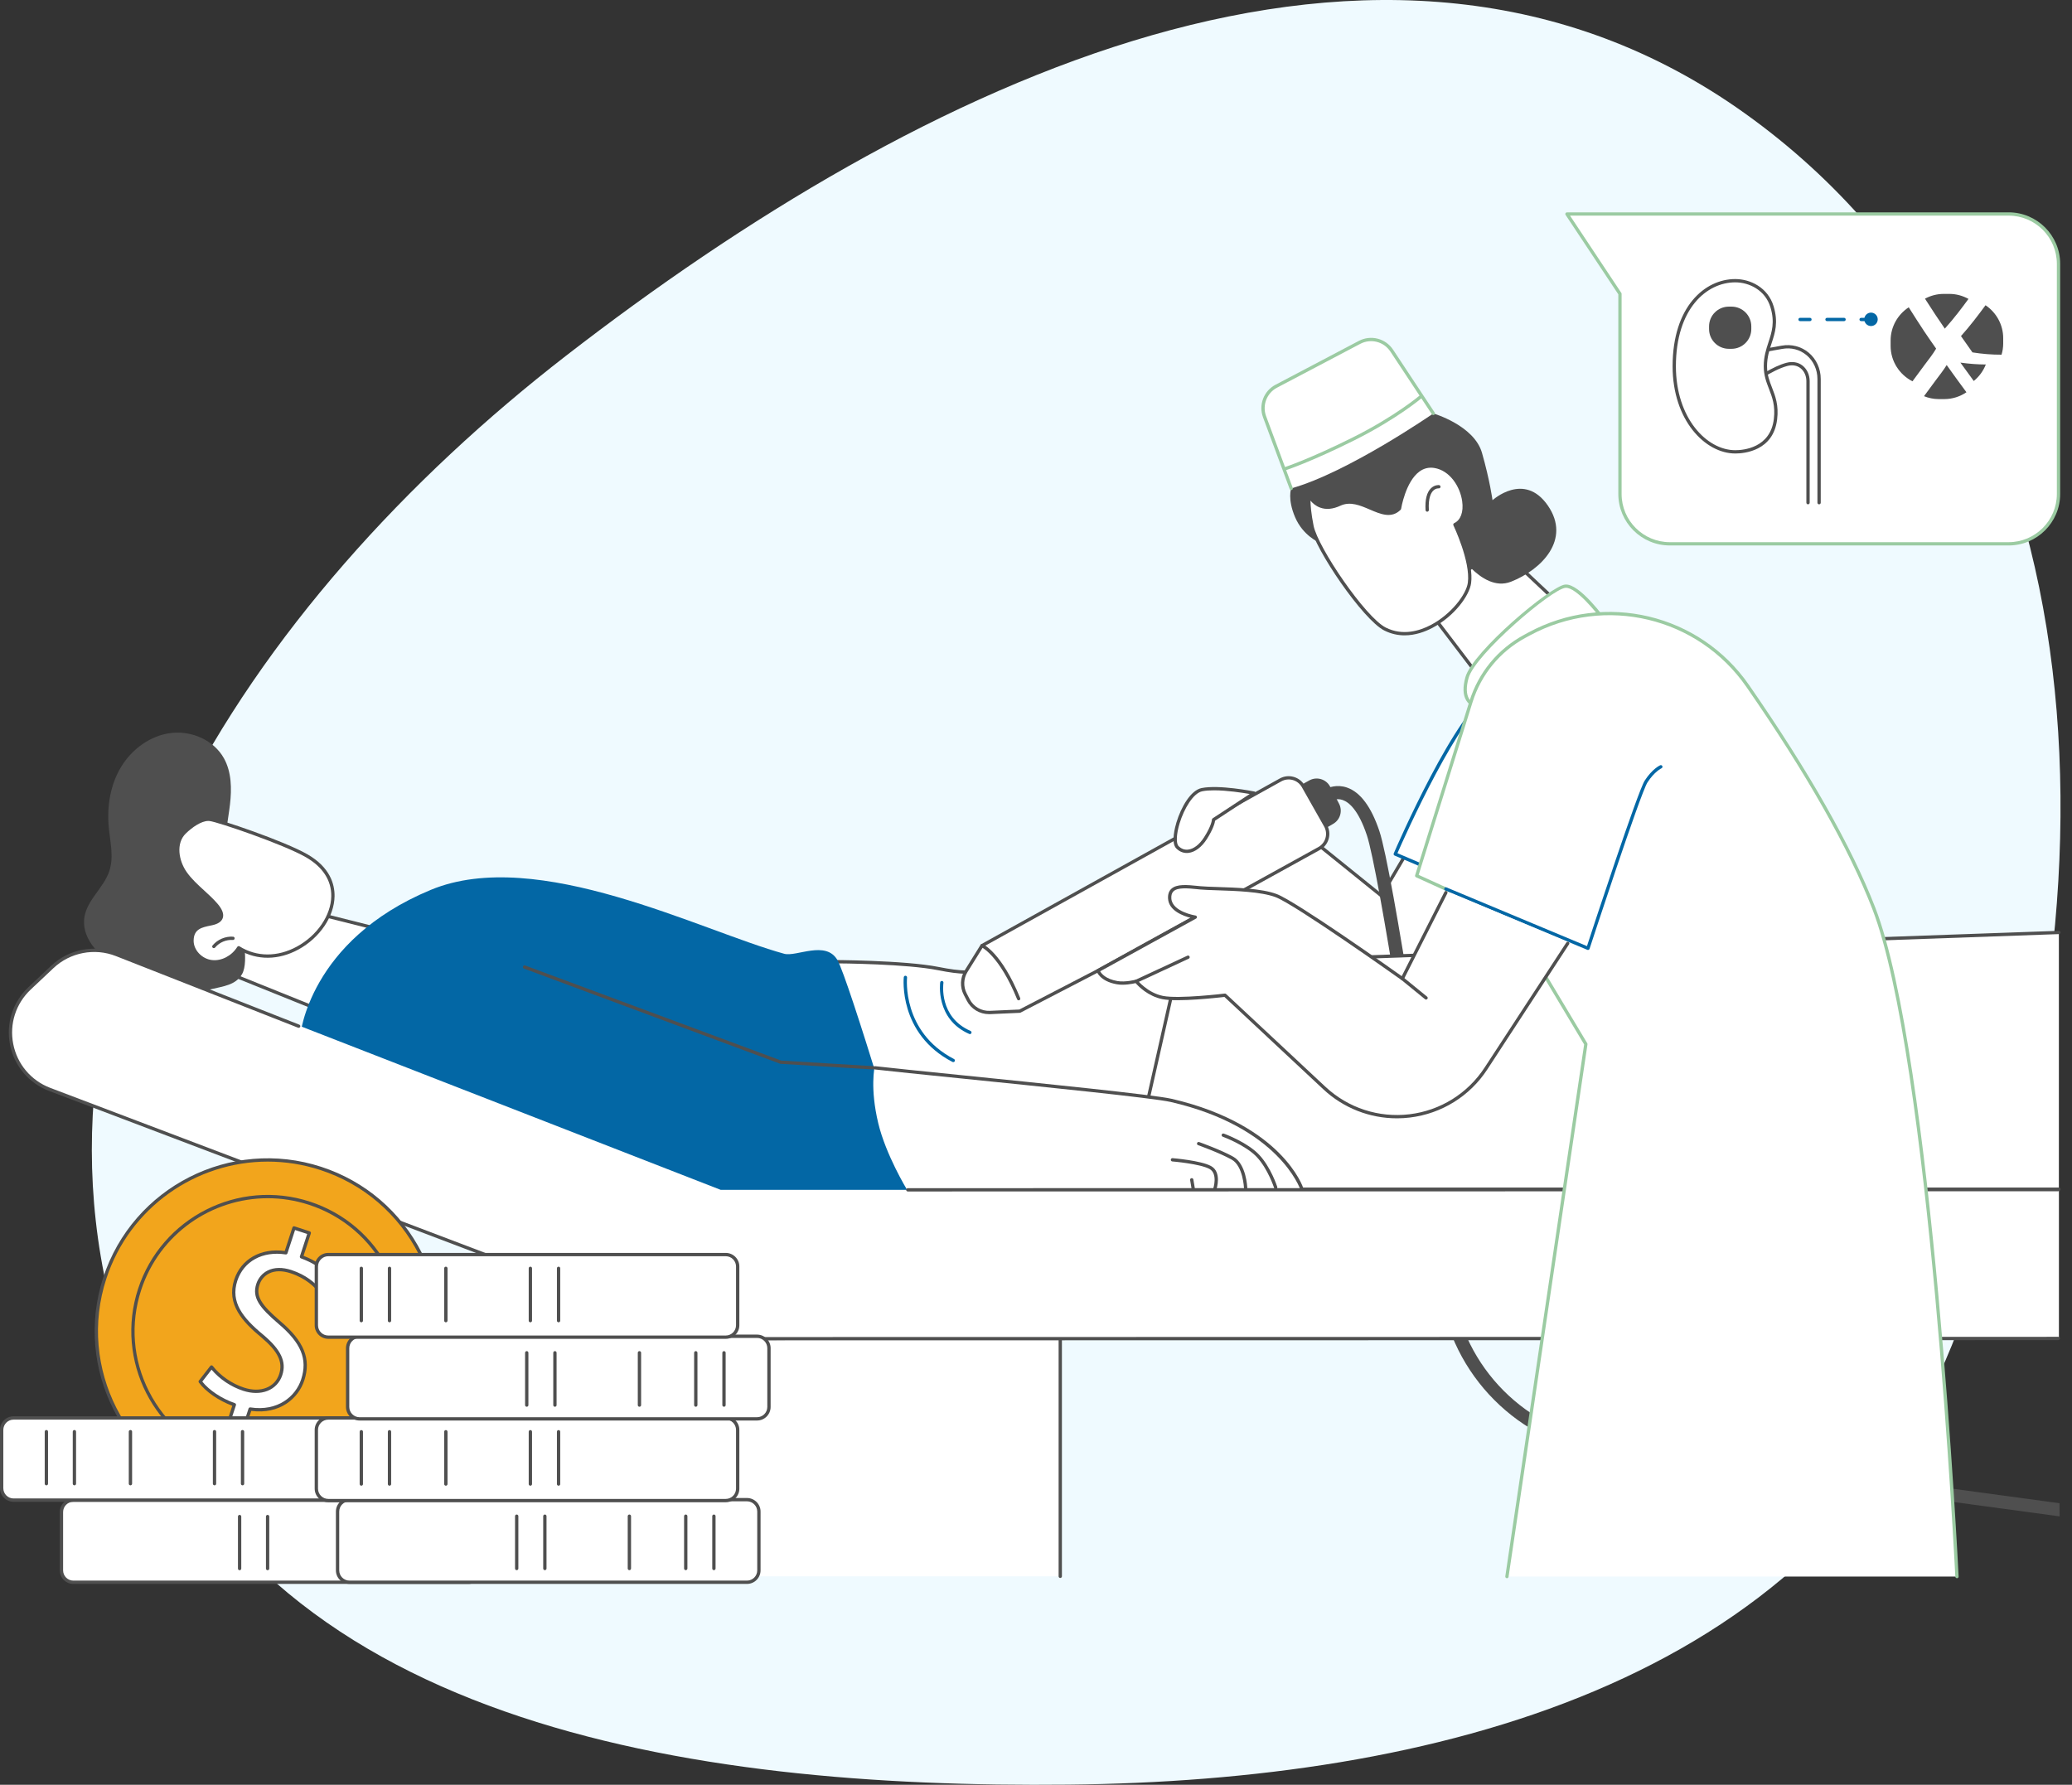 <svg xmlns="http://www.w3.org/2000/svg" width="722" height="622" viewBox="0 0 722 622" fill="none"><rect x="0" y="0" width="722" height="622" fill="#333333" stroke="none"/><path fill-rule="evenodd" clip-rule="evenodd" d="M372.341 621.944C498.701 620.652 632.215 587.263 680.096 468.92C740.199 320.368 737.571 132.087 607.996 39.495C481.837 -50.656 319.973 28.971 197.303 123.925C86.271 209.87 -2.005 342.131 44.84 475.413C89.062 601.233 240.386 623.292 372.341 621.944Z" fill="#EFFAFF"></path><g clip-path="url(#clip0_923_10040)"><g clip-path="url(#clip1_923_10040)"><path d="M699.932 189.526H581.864C572.269 189.526 564.49 181.754 564.49 172.166V102.405L546.016 74.578H699.932C709.527 74.578 717.306 82.35 717.306 91.938V172.163C717.306 181.751 709.527 189.523 699.932 189.523V189.526Z" fill="white"></path><path d="M699.926 190.095H581.861C571.964 190.095 563.912 182.049 563.912 172.16V102.573L545.534 74.89C545.416 74.713 545.406 74.486 545.505 74.302C545.604 74.114 545.799 74 546.01 74H699.926C709.823 74 717.875 82.045 717.875 91.934V172.16C717.875 182.049 709.823 190.095 699.926 190.095ZM547.08 75.147L564.961 102.084C565.024 102.178 565.057 102.289 565.057 102.401V172.16C565.057 181.417 572.594 188.948 581.858 188.948H699.923C709.188 188.948 716.724 181.417 716.724 172.16V91.934C716.724 82.677 709.188 75.147 699.923 75.147H547.077H547.08Z" fill="#9BCBA2"></path><path d="M633.876 175.19V132.092C633.876 125.041 627.855 119.766 620.912 121.032L609 123.131L609.583 134.1C609.583 134.1 616.94 128.5 622.662 126.981C627.019 125.826 630.018 129.015 630.018 132.815V175.184H633.873L633.876 175.19Z" fill="white"></path><path d="M633.872 175.764C633.554 175.764 633.296 175.506 633.296 175.189V132.091C633.296 128.816 631.909 125.784 629.493 123.77C627.129 121.801 624.117 121.029 621.012 121.596L609.597 123.609L610.097 133.009C612.226 131.48 617.841 127.667 622.511 126.429C624.581 125.88 626.557 126.218 628.069 127.381C629.647 128.595 630.591 130.627 630.591 132.817V175.186C630.591 175.503 630.334 175.761 630.016 175.761C629.699 175.761 629.441 175.503 629.441 175.186V132.817C629.441 130.981 628.665 129.287 627.369 128.291C626.127 127.336 624.549 127.076 622.805 127.539C617.258 129.012 609.998 134.502 609.927 134.56C609.758 134.69 609.532 134.713 609.339 134.625C609.146 134.536 609.019 134.346 609.006 134.133L608.423 123.164C608.407 122.876 608.61 122.618 608.897 122.569L620.809 120.467C624.201 119.848 627.637 120.73 630.23 122.889C632.911 125.12 634.447 128.476 634.447 132.091V175.189C634.447 175.506 634.189 175.764 633.872 175.764Z" fill="#4F4F4F"></path><path d="M583.406 127.65C583.406 146.583 594.819 157.474 604.666 157.474C610.352 157.474 617.612 154.969 618.682 146.091C619.716 137.508 615.163 134.613 615.163 127.652C615.163 119.589 620.221 116.025 617.477 106.906C615.613 100.713 609.693 97.828 604.666 97.828C594.819 97.828 583.406 106.773 583.406 127.652V127.65Z" fill="white"></path><path d="M604.664 158.043C594.162 158.043 582.828 146.421 582.828 127.646C582.828 106.762 594.147 97.25 604.664 97.25C609.894 97.25 616.053 100.184 618.023 106.736C619.71 112.342 618.557 115.861 617.336 119.588C616.55 121.992 615.735 124.478 615.735 127.649C615.735 130.606 616.581 132.791 617.479 135.104C618.643 138.105 619.846 141.211 619.252 146.156C617.922 157.187 607.751 158.045 604.666 158.045L604.664 158.043ZM604.664 98.397C594.699 98.397 583.976 107.55 583.976 127.646C583.976 145.714 594.714 156.896 604.664 156.896C607.512 156.896 616.893 156.11 618.109 146.018C618.671 141.357 617.521 138.389 616.407 135.517C615.511 133.208 614.584 130.82 614.584 127.646C614.584 124.294 615.428 121.718 616.243 119.229C617.406 115.679 618.505 112.326 616.922 107.067C615.121 101.079 609.467 98.397 604.661 98.397H604.664Z" fill="#4F4F4F"></path><path d="M602.425 121.562H603.359C607.165 121.562 610.25 118.48 610.25 114.677V113.744C610.25 109.941 607.165 106.859 603.359 106.859H602.425C598.619 106.859 595.534 109.941 595.534 113.744V114.677C595.534 118.48 598.619 121.562 602.425 121.562Z" fill="#4F4F4F"></path><path d="M682.337 108.948C683.56 107.377 684.75 105.78 685.929 104.175C683.938 103.064 681.65 102.422 679.218 102.422H677.341C674.967 102.422 672.731 103.028 670.773 104.089C670.948 104.365 671.127 104.641 671.302 104.916C673.364 108.17 675.506 111.364 677.68 114.535C679.299 112.727 680.848 110.86 682.339 108.948H682.337Z" fill="#4F4F4F"></path><path d="M697.45 123.607C697.812 122.377 698.028 121.087 698.028 119.742V117.867C698.028 113.091 695.574 108.864 691.867 106.375C689.157 110.069 686.382 113.713 683.312 117.125C684.63 119.032 685.968 120.923 687.308 122.809C690.656 123.337 694.058 123.628 697.453 123.607H697.45Z" fill="#4F4F4F"></path><path d="M683.117 126.37C684.653 128.513 686.202 130.649 687.767 132.774C689.628 131.268 691.083 129.286 691.971 127.023C689.013 127.017 686.051 126.781 683.117 126.367V126.37Z" fill="#4F4F4F"></path><path d="M666.411 132.886C667.796 130.993 669.184 129.102 670.589 127.224C671.982 125.364 673.471 123.507 674.658 121.501C673.268 119.524 671.888 117.542 670.54 115.534C668.676 112.759 666.908 109.916 665.107 107.094C661.317 109.57 658.797 113.841 658.797 118.676V120.552C658.797 125.923 661.908 130.595 666.414 132.884L666.411 132.886Z" fill="#4F4F4F"></path><path d="M678.333 127.219C677.193 129.055 675.829 130.777 674.54 132.499C673.158 134.348 671.791 136.206 670.43 138.071C672.031 138.718 673.772 139.085 675.597 139.085H677.474C680.337 139.085 683.003 138.206 685.216 136.702C682.891 133.563 680.59 130.405 678.33 127.219H678.333Z" fill="#4F4F4F"></path><path d="M630.686 111.915H627.239C626.922 111.915 626.664 111.658 626.664 111.34C626.664 111.023 626.922 110.766 627.239 110.766H630.686C631.004 110.766 631.261 111.023 631.261 111.34C631.261 111.658 631.004 111.915 630.686 111.915Z" fill="#0367A5"></path><path d="M642.573 111.915H636.63C636.312 111.915 636.055 111.658 636.055 111.34C636.055 111.023 636.312 110.766 636.63 110.766H642.573C642.891 110.766 643.148 111.023 643.148 111.34C643.148 111.658 642.891 111.915 642.573 111.915Z" fill="#0367A5"></path><path d="M651.959 111.915H648.513C648.195 111.915 647.938 111.658 647.938 111.34C647.938 111.023 648.195 110.766 648.513 110.766H651.959C652.277 110.766 652.535 111.023 652.535 111.34C652.535 111.658 652.277 111.915 651.959 111.915Z" fill="#0367A5"></path><path d="M651.96 113.627C653.254 113.627 654.303 112.579 654.303 111.286C654.303 109.993 653.254 108.945 651.96 108.945C650.666 108.945 649.617 109.993 649.617 111.286C649.617 112.579 650.666 113.627 651.96 113.627Z" fill="#0367A5"></path><path d="M447.038 284.453L481.345 312.144L491.464 295.003L535.45 309.946L499.82 375.874L447.918 341.152L422.844 309.946L447.038 284.453Z" fill="white"></path><path d="M499.819 376.448C499.707 376.448 499.595 376.414 499.499 376.352L447.594 341.63C447.544 341.598 447.502 341.557 447.466 341.513L422.392 310.307C422.212 310.084 422.225 309.761 422.423 309.553L446.617 284.062C446.823 283.844 447.164 283.823 447.396 284.01L481.188 311.283L490.965 294.714C491.103 294.48 491.387 294.376 491.645 294.461L535.631 309.405C535.79 309.459 535.92 309.582 535.98 309.738C536.042 309.894 536.032 310.071 535.951 310.219L500.321 376.146C500.243 376.289 500.11 376.391 499.954 376.43C499.91 376.44 499.863 376.445 499.816 376.445L499.819 376.448ZM448.307 340.724L499.613 375.046L534.618 310.271L491.718 295.697L481.838 312.435C481.753 312.578 481.612 312.679 481.445 312.708C481.279 312.737 481.112 312.695 480.982 312.591L447.083 285.235L423.6 309.979L448.304 340.724H448.307Z" fill="#4F4F4F"></path><path d="M528.414 315.662L486.188 297.642C486.188 297.642 507.716 247.633 520.498 240.946C548.208 226.442 528.414 315.662 528.414 315.662Z" fill="white"></path><path d="M528.411 316.234C528.333 316.234 528.257 316.218 528.184 316.187L485.958 298.166C485.817 298.107 485.705 297.995 485.651 297.852C485.593 297.709 485.596 297.553 485.656 297.412C486.538 295.362 507.413 247.141 520.226 240.433C524.274 238.313 527.614 238.224 530.152 240.167C543.332 250.246 529.564 313.112 528.97 315.784C528.934 315.95 528.825 316.091 528.671 316.171C528.588 316.213 528.499 316.234 528.408 316.234H528.411ZM486.939 297.339L527.994 314.86C529.473 307.923 541.356 250.181 529.455 241.08C527.302 239.434 524.376 239.559 520.76 241.452C509.001 247.606 489.29 291.973 486.942 297.339H486.939Z" fill="#0367A5"></path><path d="M717.685 528.458L559.029 506.963C529.24 502.926 505.689 479.308 501.756 449.528C493.673 388.335 480.339 303.214 476.302 291.114C473.373 282.335 470.091 279.573 467.852 278.798C465.715 278.059 464.085 279.04 464.069 279.05L461.539 275.218C462.817 274.376 465.902 273.268 469.354 274.459C474.032 276.074 477.835 281.191 480.662 289.662C485.252 303.42 499.14 394.635 506.311 448.927C509.974 476.66 531.909 498.655 559.648 502.414L717.646 523.878L717.688 528.458H717.685Z" fill="#4F4F4F"></path><path d="M93.386 314.086L148.664 327.997L128.237 358.739L73.344 336.632L93.386 314.086Z" fill="white"></path><path d="M128.236 359.316C128.163 359.316 128.09 359.303 128.02 359.274L73.124 337.167C72.95 337.097 72.822 336.949 72.781 336.767C72.739 336.585 72.786 336.395 72.911 336.254L92.953 313.708C93.096 313.55 93.314 313.479 93.523 313.534L148.801 327.447C148.981 327.491 149.129 327.624 149.197 327.796C149.265 327.97 149.244 328.165 149.14 328.321L128.715 359.063C128.606 359.227 128.424 359.321 128.236 359.321V359.316ZM74.311 336.408L128.015 358.036L147.732 328.36L93.58 314.73L74.311 336.408Z" fill="#4F4F4F"></path><path d="M39.826 336.146C33.761 332.656 28.229 326.343 29.442 319.45C30.494 313.47 36.205 309.308 38.105 303.534C39.73 298.597 38.35 293.267 37.881 288.102C37.231 280.917 38.465 273.424 42.221 267.236C45.977 261.048 52.418 256.319 59.61 255.447C66.803 254.576 74.54 257.971 78.036 264.276C80.696 269.072 80.772 274.878 80.139 280.337C79.507 285.794 78.234 291.223 78.436 296.711C78.71 304.075 81.62 311.046 83.122 318.256C84.124 323.073 86.918 334.924 84.359 339.455C82.162 343.349 77.71 343.716 73.688 344.717C62.851 347.417 49.648 341.801 39.829 336.149L39.826 336.146Z" fill="#4F4F4F"></path><path d="M66.894 327.751C66.829 331.45 70.106 334.73 73.79 335.154C77.476 335.575 81.204 333.445 83.169 330.298C103.05 342.785 130.524 311.877 106.866 298.244C98.926 293.669 75.987 285.874 73.058 285.556C70.127 285.239 66.449 288.014 64.335 290.072C60.636 293.666 61.62 300.018 64.561 304.224C67.503 308.43 71.921 311.367 75.287 315.242C78.486 318.926 77.455 321.137 73.725 321.906C70.476 322.578 66.975 323.142 66.894 327.754V327.751Z" fill="white"></path><path d="M74.727 335.778C74.393 335.778 74.06 335.76 73.73 335.721C69.645 335.252 66.256 331.598 66.323 327.738C66.412 322.814 70.072 322.065 73.3 321.401L73.612 321.336C74.753 321.102 76.184 320.603 76.536 319.563C76.856 318.613 76.275 317.248 74.857 315.611C73.462 314.007 71.847 312.532 70.286 311.104C68.096 309.104 65.834 307.036 64.093 304.546C61.055 300.205 59.969 293.513 63.936 289.655C65.168 288.459 69.473 284.588 73.123 284.981C76.099 285.304 99.106 293.104 107.157 297.745C115.037 302.286 116.633 308.175 116.581 312.313C116.495 319.38 111.432 326.853 103.981 330.906C97.041 334.683 89.552 334.735 83.346 331.07C81.313 333.978 77.999 335.775 74.724 335.775L74.727 335.778ZM72.592 286.102C70.132 286.102 66.961 288.318 64.738 290.48C61.227 293.895 62.27 299.937 65.035 303.891C66.704 306.276 68.919 308.3 71.061 310.258C72.647 311.707 74.287 313.205 75.724 314.862C77.452 316.85 78.09 318.556 77.624 319.932C77.202 321.18 75.929 322.034 73.844 322.463L73.529 322.528C70.317 323.186 67.542 323.755 67.472 327.759C67.412 331.052 70.338 334.175 73.86 334.581C77.187 334.964 80.732 333.119 82.687 329.99C82.768 329.86 82.898 329.769 83.046 329.735C83.195 329.702 83.351 329.728 83.481 329.808C89.419 333.538 96.69 333.569 103.435 329.899C110.531 326.039 115.352 318.967 115.433 312.3C115.5 306.804 112.439 302.114 106.582 298.738C98.874 294.296 75.862 286.432 72.998 286.123C72.865 286.107 72.727 286.102 72.589 286.102H72.592Z" fill="#4F4F4F"></path><path d="M74.511 330.427C74.381 330.427 74.251 330.383 74.144 330.294C73.899 330.091 73.868 329.73 74.071 329.485C75.797 327.415 78.536 326.244 81.227 326.434C81.545 326.458 81.782 326.731 81.758 327.045C81.738 327.363 81.475 327.594 81.147 327.579C78.817 327.415 76.448 328.427 74.954 330.219C74.839 330.354 74.678 330.424 74.511 330.424V330.427Z" fill="#4F4F4F"></path><path d="M289.125 335.141C289.125 335.141 314.886 335.141 326.962 337.554C339.039 339.968 339.843 338.358 363.191 337.554C386.539 336.751 424.376 339.165 424.376 339.165L409.08 409.15L297.177 404.322L289.125 335.141Z" fill="white"></path><path d="M409.083 409.718C409.083 409.718 409.068 409.718 409.06 409.718L297.157 404.891C296.876 404.878 296.644 404.665 296.61 404.384L288.558 335.202C288.54 335.039 288.59 334.877 288.699 334.755C288.808 334.633 288.964 334.562 289.129 334.562C289.386 334.562 315.088 334.591 327.08 336.987C335.145 338.599 338.196 338.397 346.347 337.853C350.236 337.593 355.559 337.239 363.176 336.976C386.282 336.18 424.039 338.563 424.416 338.586C424.583 338.597 424.736 338.68 424.838 338.813C424.94 338.945 424.976 339.117 424.94 339.281L409.643 409.266C409.586 409.531 409.352 409.718 409.083 409.718ZM297.693 403.767L408.625 408.551L423.677 339.692C418.504 339.377 384.574 337.387 363.215 338.126C355.617 338.389 350.303 338.742 346.422 339C338.16 339.551 335.07 339.757 326.854 338.116C316.03 335.954 293.84 335.738 289.774 335.715L297.693 403.767Z" fill="#4F4F4F"></path><path d="M717.43 414.436H392.984L410.696 335.836L717.43 324.961V414.436Z" fill="white"></path><path d="M717.426 415.016H392.98C392.806 415.016 392.642 414.938 392.533 414.8C392.423 414.664 392.382 414.485 392.421 414.316L410.133 335.714C410.19 335.459 410.411 335.277 410.672 335.266L717.405 324.391C717.702 324.381 717.989 324.628 717.999 324.945C718.009 325.262 717.762 325.528 717.445 325.538L411.153 336.398L393.696 413.866H717.424C717.741 413.866 717.999 414.123 717.999 414.441C717.999 414.758 717.741 415.016 717.424 415.016H717.426Z" fill="#4F4F4F"></path><path d="M104.617 360.947C104.617 360.947 107.499 327.79 150.129 310.116C187.318 294.699 244.5 324.529 273.283 332.394C277.495 333.544 287.783 327.575 291.81 334.6C295.837 341.626 317.571 414.833 317.571 414.833L250.63 414.953L104.617 360.947Z" fill="#0367A5"></path><path d="M304.43 372.717C304.43 372.717 304.406 372.717 304.393 372.717L272.023 370.748C271.965 370.745 271.911 370.732 271.856 370.714L182.593 337.55C182.296 337.438 182.145 337.108 182.254 336.811C182.366 336.515 182.694 336.364 182.994 336.473L272.176 369.606L304.461 371.57C304.779 371.588 305.018 371.861 305 372.178C304.982 372.483 304.729 372.717 304.427 372.717H304.43Z" fill="#4F4F4F"></path><path d="M316.005 414.528C316.005 414.528 308.675 402.479 306.033 391.448C303.08 379.114 304.788 371.766 304.788 371.766C304.788 371.766 388.598 379.002 408.031 383.476C446.641 392.361 453.644 414.385 453.644 414.385L316.003 414.528H316.005Z" fill="white"></path><path d="M453.648 414.956C453.404 414.956 453.18 414.8 453.102 414.558C453.031 414.342 445.706 392.729 407.908 384.034C401.939 382.66 363.076 378.707 334.701 375.82C321.562 374.483 310.215 373.328 304.899 372.714C304.584 372.678 304.358 372.394 304.394 372.079C304.431 371.765 304.715 371.536 305.032 371.575C310.34 372.189 321.685 373.343 334.818 374.678C363.224 377.568 402.129 381.526 408.168 382.915C428.246 387.535 439.677 395.767 445.732 401.857C452.331 408.495 454.125 413.98 454.198 414.209C454.294 414.511 454.127 414.833 453.825 414.93C453.768 414.948 453.708 414.956 453.651 414.956H453.648Z" fill="#4F4F4F"></path><path d="M423.317 414.939C423.257 414.939 423.194 414.929 423.134 414.91C422.835 414.812 422.671 414.487 422.77 414.185C422.785 414.133 424.446 408.985 421.424 407.365C418.079 405.57 408.593 404.771 408.497 404.764C408.179 404.738 407.945 404.459 407.971 404.145C407.997 403.83 408.267 403.593 408.59 403.619C408.989 403.653 418.412 404.446 421.968 406.353C425.839 408.431 423.941 414.297 423.858 414.546C423.777 414.786 423.553 414.939 423.314 414.939H423.317Z" fill="#4F4F4F"></path><path d="M415.807 414.951C415.531 414.951 415.289 414.753 415.242 414.472L414.703 411.254C414.651 410.942 414.862 410.646 415.174 410.594C415.487 410.542 415.784 410.752 415.836 411.065L416.374 414.282C416.427 414.594 416.216 414.891 415.903 414.943C415.872 414.948 415.838 414.951 415.807 414.951Z" fill="#4F4F4F"></path><path d="M434.053 414.662C433.746 414.662 433.491 414.418 433.481 414.108C433.478 414.03 433.163 406.357 429.201 404.136C424.997 401.779 417.552 399.121 417.476 399.092C417.177 398.985 417.021 398.658 417.127 398.359C417.234 398.06 417.562 397.903 417.861 398.01C418.171 398.119 425.473 400.728 429.763 403.132C434.29 405.67 434.618 413.723 434.629 414.064C434.639 414.381 434.392 414.647 434.074 414.657C434.066 414.657 434.061 414.657 434.053 414.657V414.662Z" fill="#4F4F4F"></path><path d="M444.52 414.386C444.278 414.386 444.052 414.23 443.974 413.988C443.953 413.923 441.81 407.358 437.919 403.217C434.03 399.081 426.137 396.165 426.056 396.137C425.759 396.028 425.606 395.7 425.715 395.401C425.824 395.104 426.155 394.951 426.452 395.057C426.785 395.18 434.68 398.095 438.757 402.431C442.828 406.762 444.979 413.356 445.07 413.637C445.166 413.939 445.002 414.261 444.697 414.357C444.64 414.376 444.58 414.386 444.523 414.386H444.52Z" fill="#4F4F4F"></path><path d="M369.456 549.349V465.797L246.281 466.608V549.349H369.456Z" fill="white"></path><path d="M369.456 549.921C369.139 549.921 368.881 549.663 368.881 549.346V466.371L246.854 467.175V549.346C246.854 549.663 246.596 549.921 246.278 549.921C245.961 549.921 245.703 549.663 245.703 549.346V466.605C245.703 466.29 245.958 466.033 246.273 466.03L369.448 465.219H369.454C369.605 465.219 369.75 465.279 369.86 465.385C369.969 465.492 370.029 465.64 370.029 465.794V549.346C370.029 549.663 369.771 549.921 369.454 549.921H369.456Z" fill="#4F4F4F"></path><path d="M246.295 466.52L17.241 379.638C2.67 374.03 -1.047 355.144 10.316 344.44L18.261 336.954C24.246 331.315 32.953 329.643 40.604 332.662L251.114 414.659L717.444 414.589V466.283L246.295 466.52Z" fill="white"></path><path d="M316.325 415.23C316.008 415.23 315.75 414.973 315.75 414.655C315.75 414.338 316.008 414.081 316.325 414.081L717.178 414C717.495 414 717.753 414.257 717.753 414.575C717.753 414.892 717.495 415.15 717.178 415.15L316.325 415.23Z" fill="#4F4F4F"></path><path d="M246.28 467.115C246.21 467.115 246.143 467.102 246.077 467.079L17.033 380.171C10.002 377.463 4.939 371.442 3.486 364.057C2.034 356.673 4.436 349.182 9.916 344.021L17.861 336.535C23.979 330.771 32.988 329.041 40.808 332.126L104.284 357.089C104.578 357.206 104.724 357.539 104.61 357.833C104.493 358.127 104.159 358.273 103.865 358.158L40.389 333.195C32.98 330.272 24.447 331.908 18.65 337.37L10.705 344.856C5.514 349.746 3.236 356.842 4.613 363.836C5.99 370.831 10.786 376.537 17.444 379.099L246.387 465.968L717.229 465.882C717.546 465.882 717.804 466.14 717.804 466.457C717.804 466.775 717.546 467.032 717.229 467.032L246.283 467.118L246.28 467.115Z" fill="#4F4F4F"></path><path d="M551.747 218.451L522.014 190.461L496.211 210.596L522.014 244.478L551.747 218.451Z" fill="white"></path><path d="M522.013 245.055C521.995 245.055 521.974 245.055 521.956 245.052C521.797 245.036 521.654 244.956 521.558 244.828L495.757 210.944C495.567 210.694 495.614 210.338 495.862 210.145L521.662 190.013C521.886 189.839 522.203 189.852 522.409 190.047L552.143 218.037C552.26 218.149 552.325 218.302 552.322 218.466C552.32 218.627 552.249 218.781 552.127 218.888L522.393 244.914C522.287 245.005 522.154 245.057 522.016 245.057L522.013 245.055ZM497.012 210.702L522.096 243.645L550.89 218.44L521.977 191.22L497.01 210.702H497.012Z" fill="#4F4F4F"></path><path d="M459.552 188.986C459.552 188.986 454.049 186.694 451.297 180.28C448.546 173.866 449.923 170.201 449.923 170.201L499.446 144.086C499.446 144.086 513.662 148.209 516.411 157.83C519.162 167.452 520.079 174.324 520.079 174.324C520.079 174.324 531.085 164.244 539.337 176.157C547.592 188.07 537.044 198.607 526.498 202.733C515.953 206.858 506.323 189.904 506.323 189.904L459.552 188.989V188.986Z" fill="#4F4F4F"></path><path d="M487.656 177.242C487.656 177.242 490.197 160.993 499.852 162.515C509.507 164.039 513.573 179.781 506.967 182.827C506.967 182.827 513.066 195.523 512.048 203.139C511.033 210.755 495.617 225.794 482.603 219.208C475.223 215.473 458.685 190.95 457.16 183.334C455.634 175.718 456.144 172.669 456.144 172.669C456.144 172.669 459.193 179.271 466.818 175.715C474.44 172.159 482.064 182.824 487.653 177.239L487.656 177.242Z" fill="white"></path><path d="M489.46 221.423C487.174 221.423 484.766 220.947 482.348 219.725C474.9 215.956 458.206 191.464 456.603 183.45C455.074 175.818 455.561 172.707 455.582 172.58C455.624 172.333 455.822 172.14 456.071 172.106C456.319 172.075 456.563 172.205 456.67 172.434C456.785 172.681 459.586 178.463 466.578 175.202C470.472 173.386 474.372 175.061 477.811 176.539C481.406 178.084 484.519 179.423 487.122 176.965C487.37 175.535 489.041 166.967 493.948 163.395C495.736 162.092 497.754 161.606 499.943 161.952C505.951 162.899 509.874 169.001 510.642 174.536C511.194 178.518 510.106 181.658 507.719 183.08C508.854 185.549 513.542 196.291 512.618 203.215C512.032 207.611 506.709 214.824 499.136 218.809C496.562 220.164 493.172 221.421 489.457 221.421L489.46 221.423ZM456.644 174.463C456.662 176.081 456.865 178.913 457.727 183.223C459.242 190.79 475.757 215.1 482.866 218.7C488.77 221.688 494.682 219.857 498.6 217.795C505.621 214.098 510.929 207.195 511.48 203.065C512.462 195.704 506.511 183.203 506.451 183.078C506.383 182.94 506.376 182.779 506.428 182.636C506.48 182.49 506.589 182.373 506.727 182.308C508.984 181.267 510.023 178.419 509.505 174.692C508.794 169.576 505.22 163.944 499.763 163.083C497.889 162.787 496.158 163.203 494.625 164.319C489.759 167.859 488.239 177.236 488.223 177.332C488.205 177.452 488.148 177.563 488.062 177.649C484.884 180.828 481.057 179.181 477.355 177.592C473.981 176.141 470.493 174.642 467.062 176.242C464.477 177.446 462.106 177.67 460.01 176.903C458.453 176.333 457.352 175.327 456.642 174.466L456.644 174.463Z" fill="#4F4F4F"></path><path d="M497.316 178.324C497.015 178.324 496.762 178.089 496.744 177.782C496.528 174.115 497.173 171.537 498.665 170.125C499.951 168.905 501.388 169.048 501.448 169.056C501.763 169.09 501.989 169.373 501.955 169.69C501.922 170.003 501.643 170.234 501.325 170.198C501.276 170.192 500.321 170.122 499.435 170.981C498.597 171.79 497.652 173.616 497.892 177.717C497.91 178.035 497.668 178.305 497.353 178.324C497.343 178.324 497.329 178.324 497.319 178.324H497.316Z" fill="#4F4F4F"></path><path d="M449.926 170.206L440.643 145.235C439.133 141.172 440.875 136.623 444.712 134.602L473.735 119.323C477.658 117.258 482.51 118.499 484.957 122.197L499.446 144.091C499.446 144.091 469.64 164.71 449.923 170.206H449.926Z" fill="white"></path><path d="M449.927 170.776C449.693 170.776 449.474 170.633 449.388 170.402L440.105 145.431C438.499 141.114 440.365 136.236 444.445 134.091L473.468 118.812C477.669 116.598 482.816 117.917 485.437 121.876L499.926 143.769C500.101 144.035 500.028 144.388 499.765 144.565C499.499 144.739 499.145 144.667 498.968 144.404L484.479 122.511C482.186 119.046 477.682 117.891 474.001 119.829L444.978 135.108C441.409 136.986 439.777 141.254 441.18 145.033L450.463 170.004C450.573 170.3 450.422 170.631 450.125 170.743C450.06 170.766 449.992 170.779 449.924 170.779L449.927 170.776Z" fill="#9BCBA2"></path><path d="M447.904 163.904C447.661 163.904 447.438 163.751 447.357 163.509C447.258 163.207 447.422 162.885 447.724 162.786C447.81 162.757 456.445 159.904 471.4 152.433C486.34 144.971 494.787 137.75 494.87 137.677C495.11 137.472 495.474 137.498 495.68 137.737C495.888 137.977 495.86 138.341 495.62 138.546C495.534 138.619 486.977 145.931 471.913 153.458C456.872 160.973 448.167 163.847 448.081 163.873C448.021 163.891 447.961 163.902 447.901 163.902L447.904 163.904Z" fill="#9BCBA2"></path><path d="M513.962 245.804C513.962 245.804 508.766 244.766 511.192 236.115C513.616 227.464 540.629 204.626 545.479 204.28C550.329 203.934 559.679 217.083 559.679 217.083L513.965 245.804H513.962Z" fill="white"></path><path d="M513.96 246.38C513.923 246.38 513.884 246.377 513.848 246.369C513.775 246.356 512.07 245.995 510.94 244.156C509.755 242.228 509.654 239.471 510.638 235.965C513.116 227.118 540.455 204.068 545.435 203.711C550.451 203.347 559.167 215.382 560.143 216.756C560.234 216.883 560.268 217.044 560.237 217.2C560.205 217.354 560.112 217.489 559.979 217.575L514.264 246.296C514.173 246.354 514.066 246.385 513.96 246.385V246.38ZM545.674 204.848C545.62 204.848 545.568 204.848 545.516 204.853C540.853 205.186 514.059 228 511.742 236.272C510.862 239.414 510.922 241.934 511.916 243.555C512.58 244.634 513.475 245.048 513.869 245.186L558.849 216.925C556.064 213.112 549.269 204.848 545.674 204.848Z" fill="#9BCBA2"></path><path d="M525.108 549.434L552.608 363.869L538.535 340.355L510.918 320.48L504.004 309.917L493.656 305.204L512.584 244.523C515.625 234.777 522.356 226.602 531.345 221.743L532.863 220.921C559.158 206.706 591.979 214.486 609.001 239.045C625.011 262.146 643.113 291.145 652.943 316.534C673.162 368.764 681.927 549.431 681.927 549.431H525.108V549.434Z" fill="white"></path><path d="M525.103 550.006C525.074 550.006 525.045 550.006 525.017 550.001C524.704 549.954 524.486 549.663 524.532 549.348L552.001 363.986L538.095 340.748L510.577 320.943C510.519 320.902 510.47 320.85 510.431 320.793L503.608 310.37L493.414 305.727C493.151 305.607 493.018 305.311 493.104 305.035L512.032 244.354C515.135 234.408 521.895 226.199 531.066 221.241L532.584 220.419C559.207 206.027 592.262 213.895 609.467 238.72C630.451 269 645.258 295.109 653.471 316.332C673.492 368.052 682.406 547.6 682.491 549.408C682.507 549.725 682.262 549.993 681.945 550.009C681.632 550.019 681.359 549.78 681.343 549.462C681.255 547.657 672.352 368.294 652.399 316.745C644.217 295.609 629.454 269.577 608.522 239.373C591.651 215.029 559.238 207.315 533.131 221.428L531.613 222.25C522.708 227.065 516.142 235.037 513.128 244.698L494.348 304.895L504.235 309.397C504.334 309.441 504.418 309.514 504.478 309.605L511.332 320.077L538.86 339.89C538.926 339.937 538.978 339.994 539.019 340.061L553.092 363.575C553.16 363.69 553.186 363.822 553.168 363.955L525.667 549.52C525.626 549.806 525.379 550.009 525.1 550.009L525.103 550.006Z" fill="#9BCBA2"></path><path d="M553.341 331.063C553.265 331.063 553.19 331.047 553.12 331.019L503.602 310.324C503.31 310.202 503.172 309.867 503.295 309.573C503.417 309.281 503.753 309.143 504.047 309.266L552.99 329.718C555.017 323.517 570.65 275.868 573.11 272.042C575.739 267.955 578.381 266.748 578.493 266.699C578.785 266.569 579.123 266.699 579.25 266.99C579.378 267.279 579.251 267.62 578.959 267.747C578.936 267.758 576.502 268.892 574.075 272.663C571.576 276.547 554.065 330.127 553.888 330.668C553.838 330.821 553.726 330.946 553.58 331.011C553.505 331.045 553.422 331.063 553.341 331.063Z" fill="#0367A5"></path><path d="M451.628 274.533L456.23 271.979C458.833 270.535 462.116 271.516 463.493 274.154L466.596 280.084C467.908 282.592 467.012 285.689 464.563 287.11L458.206 290.798L451.625 274.533H451.628Z" fill="#4F4F4F"></path><path d="M382.617 338.249L355.344 352.391L344.939 352.854C341.781 352.994 338.829 351.285 337.379 348.479L336.325 346.439C335.015 343.906 335.138 340.873 336.642 338.454L342.179 329.553L446.213 271.804C449.012 270.251 452.542 271.244 454.117 274.028L461.882 287.756C463.475 290.576 462.462 294.152 459.628 295.718L382.612 338.251L382.617 338.249Z" fill="white"></path><path d="M344.587 353.433C341.359 353.433 338.363 351.623 336.874 348.741L335.819 346.702C334.427 344.004 334.557 340.727 336.16 338.149L341.697 329.248C341.749 329.165 341.82 329.097 341.906 329.051L445.94 271.301C449.001 269.6 452.898 270.698 454.621 273.746L462.387 287.475C463.235 288.973 463.443 290.708 462.975 292.365C462.506 294.019 461.418 295.39 459.911 296.222L382.896 338.755C382.896 338.755 382.888 338.76 382.883 338.763L355.609 352.905C355.536 352.944 355.453 352.965 355.369 352.97L344.964 353.433C344.837 353.438 344.709 353.441 344.582 353.441L344.587 353.433ZM342.596 329.979L337.137 338.753C335.744 340.99 335.632 343.833 336.84 346.174L337.894 348.213C339.237 350.811 341.989 352.411 344.918 352.276L355.195 351.82L382.349 337.741L459.356 295.21C460.593 294.526 461.486 293.403 461.871 292.045C462.256 290.687 462.085 289.262 461.39 288.034L453.624 274.305C452.208 271.803 449.014 270.906 446.499 272.3L342.596 329.977V329.979Z" fill="#4F4F4F"></path><path d="M546.465 328.325L517.814 372.343C505.256 391.623 478.321 394.897 461.502 379.187L426.856 346.827C426.856 346.827 410.831 348.775 405.158 347.641C399.483 346.507 395.917 341.97 395.917 341.97C395.917 341.97 392.218 342.972 389.271 342.457C383.601 341.463 382.625 338.246 382.625 338.246L416.505 319.617C416.505 319.617 407.912 318.321 407.59 313.137C407.264 307.953 413.265 308.926 418.289 309.413C423.315 309.899 437.677 309.475 444.682 312.115C451.685 314.758 488.656 341.042 488.656 341.042L504.007 310.534L546.465 328.322V328.325Z" fill="white"></path><path d="M486.751 389.735C477.273 389.735 468.122 386.164 461.107 379.609L426.656 347.431C424.467 347.688 410.407 349.278 405.042 348.206C400.002 347.199 396.615 343.667 395.704 342.616C394.681 342.858 391.695 343.464 389.168 343.025C383.217 341.984 382.115 338.558 382.071 338.415C381.993 338.155 382.108 337.877 382.345 337.747L414.874 319.864C412.268 319.199 407.278 317.383 407.015 313.18C406.924 311.723 407.294 310.584 408.116 309.793C409.985 307.996 413.729 308.378 417.347 308.747L418.344 308.846C419.674 308.974 421.697 309.039 424.043 309.114C430.636 309.325 439.669 309.616 444.884 311.583C451.493 314.077 483.663 336.803 488.443 340.192L503.315 310.813C503.458 310.529 503.804 310.417 504.085 310.56C504.369 310.703 504.481 311.049 504.338 311.33L489.164 341.305C489.088 341.454 488.95 341.563 488.789 341.604C488.628 341.643 488.456 341.612 488.318 341.516C487.948 341.253 451.329 315.245 444.475 312.659C439.44 310.761 430.517 310.472 424.001 310.264C421.637 310.188 419.596 310.123 418.23 309.991L417.227 309.889C414.025 309.564 410.397 309.195 408.91 310.623C408.335 311.177 408.09 311.988 408.16 313.109C408.452 317.768 416.509 319.045 416.59 319.058C416.834 319.095 417.027 319.282 417.069 319.524C417.113 319.766 416.996 320.007 416.78 320.127L383.362 338.499C383.831 339.334 385.304 341.188 389.365 341.898C392.153 342.385 395.728 341.433 395.761 341.422C395.985 341.362 396.22 341.44 396.363 341.62C396.397 341.664 399.874 346.005 405.266 347.082C410.784 348.185 426.622 346.281 426.781 346.26C426.953 346.239 427.119 346.294 427.242 346.411L461.888 378.771C469.781 386.143 480.456 389.621 491.179 388.32C501.901 387.017 511.432 381.081 517.325 372.035L545.796 328.458C545.971 328.193 546.325 328.12 546.59 328.292C546.856 328.466 546.931 328.82 546.757 329.085L518.286 372.661C512.207 381.992 502.378 388.115 491.317 389.459C489.791 389.644 488.263 389.738 486.746 389.738L486.751 389.735Z" fill="#4F4F4F"></path><path d="M496.917 348.353C496.79 348.353 496.662 348.311 496.555 348.223L488.29 341.486C488.043 341.286 488.006 340.924 488.21 340.68C488.41 340.435 488.772 340.396 489.016 340.599L497.282 347.336C497.529 347.536 497.565 347.898 497.362 348.142C497.248 348.28 497.084 348.353 496.917 348.353Z" fill="#4F4F4F"></path><path d="M395.917 342.544C395.701 342.544 395.493 342.422 395.397 342.211C395.264 341.923 395.389 341.582 395.675 341.449L413.742 333.061C414.028 332.928 414.371 333.053 414.504 333.339C414.637 333.628 414.512 333.969 414.226 334.101L396.16 342.49C396.081 342.526 395.998 342.544 395.917 342.544Z" fill="#4F4F4F"></path><path d="M354.958 348.617C354.732 348.617 354.518 348.481 354.427 348.26C348.177 332.93 342.023 330.105 341.963 330.079C341.674 329.954 341.539 329.616 341.664 329.324C341.789 329.036 342.122 328.898 342.413 329.023C342.682 329.135 349.026 331.967 355.492 347.829C355.612 348.123 355.471 348.458 355.177 348.578C355.107 348.606 355.034 348.619 354.961 348.619L354.958 348.617Z" fill="#4F4F4F"></path><path d="M436.989 276.4C436.989 276.4 424.889 273.981 418.837 275.19C412.787 276.4 407.453 292.443 410.277 295.265C413.102 298.088 417.223 296.55 420.047 292.118C422.872 287.686 422.872 285.67 422.872 285.67L436.989 276.4Z" fill="white"></path><path d="M413.537 297.268C412.176 297.268 410.918 296.724 409.869 295.676C407.964 293.772 409.44 288.26 409.937 286.616C411.579 281.198 414.932 275.39 418.723 274.633C424.814 273.416 436.601 275.741 437.098 275.842C437.328 275.889 437.505 276.066 437.549 276.295C437.593 276.524 437.497 276.755 437.302 276.885L423.413 286.005C423.304 286.767 422.807 288.856 420.529 292.432C418.743 295.236 416.403 296.987 414.11 297.239C413.917 297.26 413.724 297.27 413.537 297.27V297.268ZM423.028 275.429C421.521 275.429 420.113 275.523 418.946 275.757C415.789 276.389 412.576 281.864 411.035 286.947C409.903 290.684 409.757 293.941 410.679 294.864C411.631 295.816 412.746 296.232 413.982 296.095C415.929 295.881 417.96 294.321 419.558 291.813C422.219 287.638 422.291 285.685 422.291 285.667C422.297 285.48 422.393 285.297 422.552 285.193L435.471 276.709C432.965 276.272 427.55 275.429 423.028 275.429Z" fill="#4F4F4F"></path><path d="M337.961 360.382C337.883 360.382 337.808 360.367 337.732 360.333C325.875 355.149 327.593 342.476 327.614 342.349C327.66 342.034 327.957 341.821 328.264 341.865C328.577 341.912 328.795 342.203 328.749 342.515C328.678 343.002 327.15 354.454 338.193 359.282C338.484 359.41 338.617 359.748 338.49 360.039C338.396 360.255 338.185 360.382 337.964 360.382H337.961Z" fill="#0367A5"></path><path d="M332.161 370.154C332.073 370.154 331.982 370.133 331.899 370.089C312.929 360.247 314.905 340.751 314.928 340.556C314.965 340.242 315.251 340.01 315.564 340.052C315.878 340.088 316.105 340.372 316.071 340.686C316.05 340.874 314.176 359.602 332.43 369.072C332.711 369.218 332.82 369.564 332.674 369.847C332.573 370.045 332.372 370.157 332.164 370.157L332.161 370.154Z" fill="#0367A5"></path></g><path d="M135.463 506.144C158.772 482.834 158.772 445.041 135.463 421.731C112.153 398.421 74.36 398.421 51.05 421.731C27.74 445.041 27.74 482.834 51.05 506.144C74.36 529.454 112.153 529.454 135.463 506.144Z" fill="#F2A51C"></path><path d="M93.318 524.235C87.025 524.235 80.707 523.239 74.553 521.229C42.963 510.915 25.652 476.824 35.966 445.233C46.28 413.642 80.37 396.332 111.961 406.645C127.264 411.642 139.707 422.298 146.995 436.651C154.284 451.005 155.545 467.338 150.552 482.641C145.555 497.943 134.899 510.386 120.546 517.675C111.964 522.033 102.675 524.235 93.32 524.235H93.318ZM93.299 404.821C68.408 404.821 45.199 420.679 37.064 445.593C26.95 476.577 43.927 510.016 74.914 520.13C89.922 525.029 105.942 523.791 120.02 516.642C134.098 509.493 144.548 497.289 149.45 482.281C154.35 467.272 153.112 451.252 145.962 437.174C138.813 423.097 126.612 412.646 111.601 407.744C105.532 405.762 99.363 404.821 93.299 404.821Z" fill="#4F4F4F"></path><path d="M93.256 510.863C119.173 510.863 140.184 489.853 140.184 463.936C140.184 438.018 119.173 417.008 93.256 417.008C67.338 417.008 46.328 438.018 46.328 463.936C46.328 489.853 67.338 510.863 93.256 510.863Z" fill="#F2A51C"></path><path d="M93.31 511.463C88.35 511.463 83.37 510.677 78.517 509.095C53.616 500.965 39.972 474.092 48.099 449.19C56.228 424.289 83.101 410.642 108.003 418.772C120.065 422.709 129.874 431.109 135.617 442.425C141.363 453.74 142.356 466.614 138.419 478.676C134.482 490.738 126.081 500.547 114.766 506.29C108.003 509.725 100.678 511.463 93.308 511.463H93.31ZM93.294 417.581C73.778 417.581 55.577 430.016 49.2 449.55C45.357 461.32 46.33 473.879 51.934 484.918C57.54 495.958 67.108 504.153 78.877 507.993C90.645 511.833 103.206 510.863 114.245 505.26C125.285 499.653 133.48 490.086 137.32 478.316C141.163 466.546 140.191 453.987 134.587 442.948C128.983 431.908 119.413 423.713 107.643 419.873C102.883 418.32 98.049 417.581 93.292 417.581H93.294Z" fill="#4F4F4F"></path><path d="M78.836 498.221L81.667 489.55C76.718 487.839 72.071 484.611 69.766 481.484L73.703 476.405C76.121 479.475 80.053 482.564 84.861 484.133C90.956 486.123 96.226 483.949 97.821 479.055C99.362 474.334 96.967 470.321 91.455 465.674C83.82 459.381 79.701 453.667 82.138 446.197C84.464 439.071 91.295 435.315 99.614 436.609L102.445 427.938L107.767 429.675L105.049 438.002C110.143 439.855 113.216 442.378 115.229 444.649L111.232 449.614C109.765 447.995 106.863 444.957 101.367 443.164C94.757 441.006 90.98 444.142 89.857 447.577C88.401 452.04 90.848 455.31 97.306 460.837C104.971 467.33 107.98 473.251 105.486 480.892C103.273 487.673 96.476 492.486 87.158 491.059L84.243 499.988L78.834 498.221H78.836Z" fill="white"></path><path d="M84.248 500.563C84.187 500.563 84.127 500.553 84.069 500.534L78.66 498.768C78.515 498.721 78.394 498.618 78.323 498.479C78.255 498.342 78.242 498.185 78.289 498.037L80.944 489.902C76.178 488.144 71.65 485.014 69.3 481.825C69.147 481.618 69.15 481.331 69.308 481.129L73.245 476.051C73.356 475.909 73.526 475.817 73.703 475.827C73.879 475.827 74.047 475.909 74.157 476.048C76.841 479.455 80.807 482.201 85.039 483.584C87.883 484.512 90.569 484.53 92.814 483.639C94.995 482.772 96.538 481.124 97.272 478.876C98.644 474.676 96.848 470.98 91.084 466.115C84.516 460.703 78.815 454.519 81.59 446.018C83.959 438.761 90.848 434.856 99.216 435.967L101.895 427.759C101.995 427.457 102.318 427.288 102.626 427.388L107.948 429.126C108.093 429.173 108.214 429.278 108.285 429.415C108.353 429.551 108.366 429.709 108.319 429.856L105.772 437.655C109.872 439.224 113.113 441.39 115.663 444.268C115.849 444.478 115.857 444.794 115.681 445.014L111.683 449.979C111.578 450.111 111.418 450.19 111.249 450.195C111.086 450.203 110.918 450.129 110.803 450.006C109.591 448.668 106.75 445.532 101.188 443.716C98.344 442.788 95.794 442.814 93.81 443.795C92.188 444.596 90.982 446.003 90.409 447.758C89.155 451.601 90.853 454.556 97.684 460.401C105.974 467.424 108.474 473.606 106.037 481.074C103.987 487.353 97.495 493.009 87.557 491.7L84.792 500.166C84.713 500.411 84.487 500.566 84.242 500.566L84.248 500.563ZM79.567 497.848L83.874 499.254L86.611 490.875C86.697 490.607 86.971 490.439 87.249 490.483C96.793 491.945 103.009 486.627 104.941 480.708C107.241 473.667 104.92 468.037 96.938 461.276C90.498 455.765 87.717 452.285 89.313 447.393C89.983 445.338 91.4 443.69 93.303 442.751C95.563 441.634 98.415 441.587 101.551 442.609C106.794 444.32 109.735 447.141 111.207 448.723L114.472 444.667C111.993 441.997 108.842 439.991 104.854 438.541C104.56 438.433 104.405 438.115 104.502 437.818L107.041 430.04L102.82 428.663L100.168 436.785C100.081 437.056 99.811 437.218 99.529 437.176C91.531 435.936 84.921 439.545 82.692 446.373C80.273 453.778 84.595 459.263 91.825 465.224C97.939 470.381 99.895 474.568 98.373 479.234C97.542 481.781 95.718 483.726 93.242 484.711C90.745 485.705 87.785 485.694 84.681 484.682C80.478 483.31 76.52 480.653 73.716 477.333L70.496 481.486C72.877 484.498 77.277 487.419 81.856 489.001C82.153 489.103 82.316 489.427 82.216 489.726L79.564 497.846L79.567 497.848Z" fill="#4F4F4F"></path><path d="M163.275 522.789H25.567C23.273 522.789 21.414 524.648 21.414 526.942V547.265C21.414 549.558 23.273 551.418 25.567 551.418H163.275C165.568 551.418 167.428 549.558 167.428 547.265V526.942C167.428 524.648 165.568 522.789 163.275 522.789Z" fill="white"></path><path d="M163.275 551.999H25.567C22.96 551.999 20.836 549.878 20.836 547.268V526.942C20.836 524.335 22.957 522.211 25.567 522.211H163.275C165.885 522.211 168.006 524.332 168.006 526.942V547.268C168.006 549.878 165.885 551.999 163.275 551.999ZM25.567 523.37C23.596 523.37 21.992 524.973 21.992 526.945V547.27C21.992 549.242 23.596 550.845 25.567 550.845H163.275C165.246 550.845 166.85 549.242 166.85 547.27V526.945C166.85 524.973 165.246 523.37 163.275 523.37H25.567Z" fill="#4F4F4F"></path><path d="M151.844 547.225C151.523 547.225 151.266 546.965 151.266 546.647V528.516C151.266 528.195 151.526 527.938 151.844 527.938C152.162 527.938 152.422 528.198 152.422 528.516V546.647C152.422 546.967 152.162 547.225 151.844 547.225Z" fill="#4F4F4F"></path><path d="M142.078 547.225C141.758 547.225 141.5 546.965 141.5 546.647V528.516C141.5 528.195 141.76 527.938 142.078 527.938C142.396 527.938 142.656 528.198 142.656 528.516V546.647C142.656 546.967 142.396 547.225 142.078 547.225Z" fill="#4F4F4F"></path><path d="M122.547 547.225C122.226 547.225 121.969 546.965 121.969 546.647V528.516C121.969 528.195 122.229 527.938 122.547 527.938C122.865 527.938 123.125 528.198 123.125 528.516V546.647C123.125 546.967 122.865 547.225 122.547 547.225Z" fill="#4F4F4F"></path><path d="M93.25 547.225C92.93 547.225 92.672 546.965 92.672 546.647V528.516C92.672 528.195 92.932 527.938 93.25 527.938C93.568 527.938 93.828 528.198 93.828 528.516V546.647C93.828 546.967 93.568 547.225 93.25 547.225Z" fill="#4F4F4F"></path><path d="M83.492 547.225C83.172 547.225 82.914 546.965 82.914 546.647V528.516C82.914 528.195 83.174 527.938 83.492 527.938C83.81 527.938 84.071 528.198 84.071 528.516V546.647C84.071 546.967 83.81 547.225 83.492 547.225Z" fill="#4F4F4F"></path><path d="M4.733 522.789H142.441C144.734 522.789 146.594 520.93 146.594 518.636V498.313C146.594 496.02 144.734 494.16 142.441 494.16H4.733C2.439 494.16 0.58 496.02 0.58 498.313V518.636C0.58 520.93 2.439 522.789 4.733 522.789Z" fill="white"></path><path d="M142.439 523.374H4.731C2.121 523.374 0 521.25 0 518.643V498.317C0 495.707 2.121 493.586 4.731 493.586H142.439C145.049 493.586 147.17 495.707 147.17 498.317V518.643C147.17 521.253 145.049 523.374 142.439 523.374ZM4.731 494.742C2.76 494.742 1.157 496.346 1.157 498.317V518.643C1.157 520.614 2.76 522.217 4.731 522.217H142.439C144.41 522.217 146.014 520.614 146.014 518.643V498.317C146.014 496.346 144.41 494.742 142.439 494.742H4.731Z" fill="#4F4F4F"></path><path d="M16.164 517.647C15.844 517.647 15.586 517.386 15.586 517.068V498.938C15.586 498.617 15.846 498.359 16.164 498.359C16.482 498.359 16.742 498.62 16.742 498.938V517.068C16.742 517.389 16.482 517.647 16.164 517.647Z" fill="#4F4F4F"></path><path d="M25.93 517.647C25.609 517.647 25.352 517.386 25.352 517.068V498.938C25.352 498.617 25.612 498.359 25.93 498.359C26.248 498.359 26.508 498.62 26.508 498.938V517.068C26.508 517.389 26.248 517.647 25.93 517.647Z" fill="#4F4F4F"></path><path d="M45.453 517.647C45.133 517.647 44.875 517.386 44.875 517.068V498.938C44.875 498.617 45.135 498.359 45.453 498.359C45.771 498.359 46.032 498.62 46.032 498.938V517.068C46.032 517.389 45.771 517.647 45.453 517.647Z" fill="#4F4F4F"></path><path d="M74.75 517.647C74.43 517.647 74.172 517.386 74.172 517.068V498.938C74.172 498.617 74.432 498.359 74.75 498.359C75.068 498.359 75.328 498.62 75.328 498.938V517.068C75.328 517.389 75.068 517.647 74.75 517.647Z" fill="#4F4F4F"></path><path d="M84.516 517.649C84.195 517.649 83.938 517.389 83.938 517.071V498.938C83.938 498.617 84.198 498.359 84.516 498.359C84.834 498.359 85.094 498.62 85.094 498.938V517.071C85.094 517.392 84.834 517.649 84.516 517.649Z" fill="#4F4F4F"></path><path d="M260.29 522.633H121.778C119.484 522.633 117.625 524.492 117.625 526.786V547.266C117.625 549.56 119.484 551.419 121.778 551.419H260.29C262.584 551.419 264.443 549.56 264.443 547.266V526.786C264.443 524.492 262.584 522.633 260.29 522.633Z" fill="white"></path><path d="M260.29 552H121.778C119.171 552 117.047 549.879 117.047 547.269V526.786C117.047 524.176 119.168 522.055 121.778 522.055H260.29C262.898 522.055 265.021 524.176 265.021 526.786V547.269C265.021 549.879 262.9 552 260.29 552ZM121.778 523.211C119.807 523.211 118.203 524.815 118.203 526.786V547.269C118.203 549.24 119.807 550.844 121.778 550.844H260.29C262.262 550.844 263.865 549.24 263.865 547.269V526.786C263.865 524.815 262.262 523.211 260.29 523.211H121.778Z" fill="#4F4F4F"></path><path d="M248.766 547.202C248.445 547.202 248.188 546.942 248.188 546.624V528.391C248.188 528.07 248.448 527.812 248.766 527.812C249.084 527.812 249.344 528.073 249.344 528.391V546.624C249.344 546.945 249.084 547.202 248.766 547.202Z" fill="#4F4F4F"></path><path d="M238.953 547.202C238.633 547.202 238.375 546.942 238.375 546.624V528.391C238.375 528.07 238.635 527.812 238.953 527.812C239.271 527.812 239.531 528.073 239.531 528.391V546.624C239.531 546.945 239.271 547.202 238.953 547.202Z" fill="#4F4F4F"></path><path d="M219.313 547.202C218.992 547.202 218.734 546.942 218.734 546.624V528.391C218.734 528.07 218.995 527.812 219.313 527.812C219.631 527.812 219.891 528.073 219.891 528.391V546.624C219.891 546.945 219.631 547.202 219.313 547.202Z" fill="#4F4F4F"></path><path d="M189.86 547.202C189.539 547.202 189.281 546.942 189.281 546.624V528.391C189.281 528.07 189.541 527.812 189.86 527.812C190.178 527.812 190.438 528.073 190.438 528.391V546.624C190.438 546.945 190.178 547.202 189.86 547.202Z" fill="#4F4F4F"></path><path d="M180.047 547.202C179.726 547.202 179.469 546.942 179.469 546.624V528.391C179.469 528.07 179.729 527.812 180.047 527.812C180.365 527.812 180.625 528.073 180.625 528.391V546.624C180.625 546.945 180.365 547.202 180.047 547.202Z" fill="#4F4F4F"></path><path d="M114.382 522.953H252.894C255.188 522.953 257.047 521.094 257.047 518.8V498.32C257.047 496.026 255.188 494.167 252.894 494.167H114.382C112.088 494.167 110.229 496.026 110.229 498.32V518.8C110.229 521.094 112.088 522.953 114.382 522.953Z" fill="white"></path><path d="M252.9 523.531H114.387C111.78 523.531 109.656 521.41 109.656 518.8V498.317C109.656 495.707 111.777 493.586 114.387 493.586H252.9C255.507 493.586 257.631 495.707 257.631 498.317V518.8C257.631 521.41 255.51 523.531 252.9 523.531ZM114.387 494.742C112.416 494.742 110.813 496.346 110.813 498.317V518.8C110.813 520.772 112.416 522.375 114.387 522.375H252.9C254.871 522.375 256.474 520.772 256.474 518.8V498.317C256.474 496.346 254.871 494.742 252.9 494.742H114.387Z" fill="#4F4F4F"></path><path d="M125.906 517.773C125.586 517.773 125.328 517.512 125.328 517.194V498.961C125.328 498.64 125.588 498.383 125.906 498.383C126.224 498.383 126.485 498.643 126.485 498.961V517.194C126.485 517.515 126.224 517.773 125.906 517.773Z" fill="#4F4F4F"></path><path d="M135.727 517.773C135.406 517.773 135.148 517.512 135.148 517.194V498.961C135.148 498.64 135.409 498.383 135.727 498.383C136.045 498.383 136.305 498.643 136.305 498.961V517.194C136.305 517.515 136.045 517.773 135.727 517.773Z" fill="#4F4F4F"></path><path d="M155.36 517.773C155.039 517.773 154.781 517.512 154.781 517.194V498.961C154.781 498.64 155.041 498.383 155.36 498.383C155.678 498.383 155.938 498.643 155.938 498.961V517.194C155.938 517.515 155.678 517.773 155.36 517.773Z" fill="#4F4F4F"></path><path d="M184.813 517.773C184.492 517.773 184.234 517.512 184.234 517.194V498.961C184.234 498.64 184.495 498.383 184.813 498.383C185.131 498.383 185.391 498.643 185.391 498.961V517.194C185.391 517.515 185.131 517.773 184.813 517.773Z" fill="#4F4F4F"></path><path d="M194.641 517.773C194.32 517.773 194.062 517.512 194.062 517.194V498.961C194.062 498.64 194.323 498.383 194.641 498.383C194.959 498.383 195.219 498.643 195.219 498.961V517.194C195.219 517.515 194.959 517.773 194.641 517.773Z" fill="#4F4F4F"></path><path d="M263.798 465.688H125.286C122.992 465.688 121.133 467.547 121.133 469.84V490.321C121.133 492.615 122.992 494.474 125.286 494.474H263.798C266.092 494.474 267.951 492.615 267.951 490.321V469.84C267.951 467.547 266.092 465.688 263.798 465.688Z" fill="white"></path><path d="M263.798 495.055H125.286C122.676 495.055 120.555 492.934 120.555 490.324V469.841C120.555 467.231 122.676 465.109 125.286 465.109H263.798C266.405 465.109 268.529 467.231 268.529 469.841V490.324C268.529 492.934 266.408 495.055 263.798 495.055ZM125.286 466.268C123.315 466.268 121.711 467.872 121.711 469.843V490.326C121.711 492.298 123.315 493.901 125.286 493.901H263.798C265.769 493.901 267.373 492.298 267.373 490.326V469.843C267.373 467.872 265.769 466.268 263.798 466.268H125.286Z" fill="#4F4F4F"></path><path d="M252.281 490.257C251.961 490.257 251.703 489.997 251.703 489.679V471.445C251.703 471.125 251.963 470.867 252.281 470.867C252.599 470.867 252.86 471.127 252.86 471.445V489.679C252.86 489.999 252.599 490.257 252.281 490.257Z" fill="#4F4F4F"></path><path d="M242.453 490.257C242.133 490.257 241.875 489.997 241.875 489.679V471.445C241.875 471.125 242.135 470.867 242.453 470.867C242.771 470.867 243.032 471.127 243.032 471.445V489.679C243.032 489.999 242.771 490.257 242.453 490.257Z" fill="#4F4F4F"></path><path d="M222.82 490.257C222.5 490.257 222.242 489.997 222.242 489.679V471.445C222.242 471.125 222.502 470.867 222.82 470.867C223.138 470.867 223.399 471.127 223.399 471.445V489.679C223.399 489.999 223.138 490.257 222.82 490.257Z" fill="#4F4F4F"></path><path d="M193.367 490.257C193.047 490.257 192.789 489.997 192.789 489.679V471.445C192.789 471.125 193.049 470.867 193.367 470.867C193.685 470.867 193.946 471.127 193.946 471.445V489.679C193.946 489.999 193.685 490.257 193.367 490.257Z" fill="#4F4F4F"></path><path d="M183.547 490.257C183.226 490.257 182.969 489.997 182.969 489.679V471.445C182.969 471.125 183.229 470.867 183.547 470.867C183.865 470.867 184.125 471.127 184.125 471.445V489.679C184.125 489.999 183.865 490.257 183.547 490.257Z" fill="#4F4F4F"></path><path d="M114.382 466.008H252.894C255.188 466.008 257.047 464.149 257.047 461.855V441.374C257.047 439.081 255.188 437.221 252.894 437.221H114.382C112.088 437.221 110.229 439.081 110.229 441.374V461.855C110.229 464.149 112.088 466.008 114.382 466.008Z" fill="white"></path><path d="M252.9 466.586H114.387C111.78 466.586 109.656 464.465 109.656 461.855V441.372C109.656 438.762 111.777 436.641 114.387 436.641H252.9C255.507 436.641 257.631 438.762 257.631 441.372V461.855C257.631 464.465 255.51 466.586 252.9 466.586ZM114.387 437.797C112.416 437.797 110.813 439.4 110.813 441.372V461.855C110.813 463.826 112.416 465.43 114.387 465.43H252.9C254.871 465.43 256.474 463.826 256.474 461.855V441.372C256.474 439.4 254.871 437.797 252.9 437.797H114.387Z" fill="#4F4F4F"></path><path d="M125.906 460.827C125.586 460.827 125.328 460.567 125.328 460.249V442.016C125.328 441.695 125.588 441.438 125.906 441.438C126.224 441.438 126.485 441.698 126.485 442.016V460.249C126.485 460.57 126.224 460.827 125.906 460.827Z" fill="#4F4F4F"></path><path d="M135.727 460.827C135.406 460.827 135.148 460.567 135.148 460.249V442.016C135.148 441.695 135.409 441.438 135.727 441.438C136.045 441.438 136.305 441.698 136.305 442.016V460.249C136.305 460.57 136.045 460.827 135.727 460.827Z" fill="#4F4F4F"></path><path d="M155.36 460.827C155.039 460.827 154.781 460.567 154.781 460.249V442.016C154.781 441.695 155.041 441.438 155.36 441.438C155.678 441.438 155.938 441.698 155.938 442.016V460.249C155.938 460.57 155.678 460.827 155.36 460.827Z" fill="#4F4F4F"></path><path d="M184.813 460.827C184.492 460.827 184.234 460.567 184.234 460.249V442.016C184.234 441.695 184.495 441.438 184.813 441.438C185.131 441.438 185.391 441.698 185.391 442.016V460.249C185.391 460.57 185.131 460.827 184.813 460.827Z" fill="#4F4F4F"></path><path d="M194.641 460.827C194.32 460.827 194.062 460.567 194.062 460.249V442.016C194.062 441.695 194.323 441.438 194.641 441.438C194.959 441.438 195.219 441.698 195.219 442.016V460.249C195.219 460.57 194.959 460.827 194.641 460.827Z" fill="#4F4F4F"></path></g><defs><clipPath id="clip0_923_10040"><rect width="721.355" height="481" fill="white" transform="translate(0 71)"></rect></clipPath><clipPath id="clip1_923_10040"><rect width="715" height="476" fill="white" transform="translate(3 74)"></rect></clipPath></defs></svg>